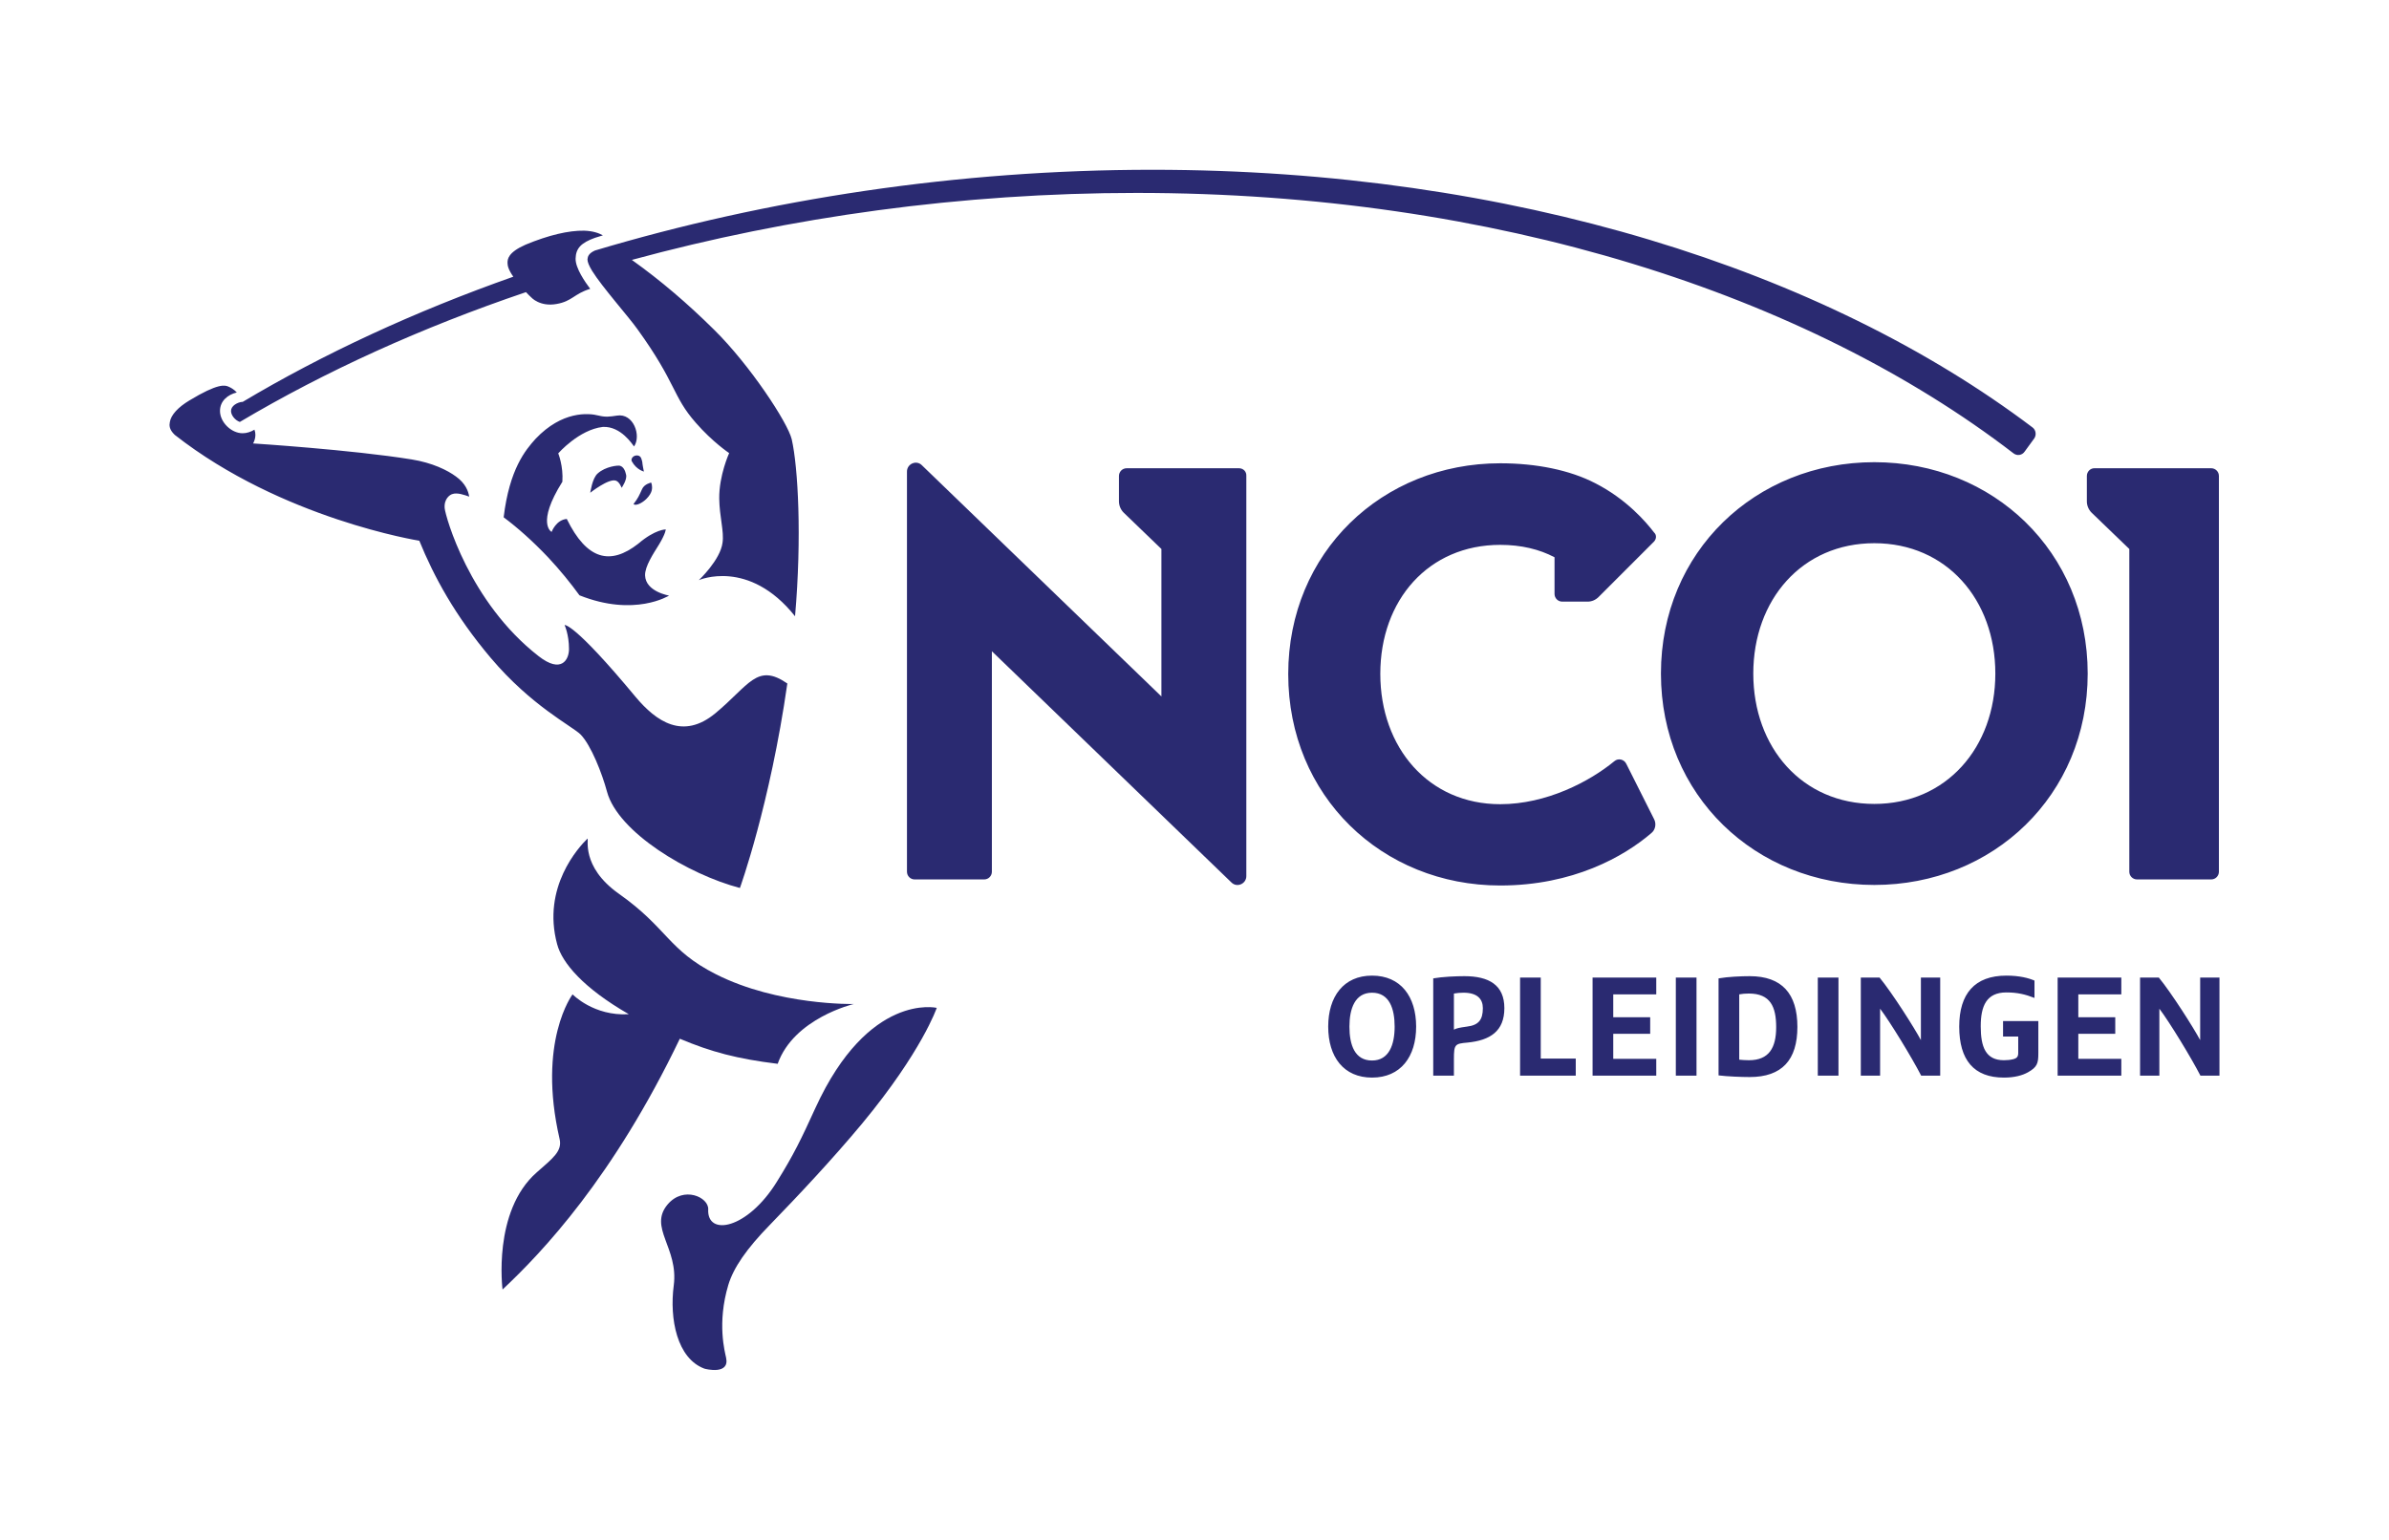 <?xml version="1.0" encoding="UTF-8" standalone="no"?>
<svg xmlns="http://www.w3.org/2000/svg" viewBox="0 0 866.6 558.8" class="c-logo__image" fill="#2a2a71">
  <path d="M497.7 391c-10.3 0-15.9-7.5-15.9-18.5 0-10.9 5.6-18.5 15.9-18.5 10.4 0 16 7.6 16 18.5s-5.6 18.5-16 18.5zm0-30.8c-6.2 0-8.2 5.8-8.2 12.3 0 6.6 1.9 12.3 8.2 12.3 6.2 0 8.2-5.8 8.2-12.3 0-6.5-1.9-12.3-8.2-12.3zM519.9 355c3.4-.6 8.3-.8 11.3-.8 8.9 0 14.5 3.2 14.5 11.6 0 8.4-5.2 11.7-13.4 12.5-4.5.4-4.9.6-4.9 6v6h-7.5V355zm7.5 18.6c1-.5 1.8-.7 4.7-1.1 4.2-.5 5.8-2.4 5.8-6.7 0-3.3-2-5.6-7-5.6-1.3 0-2.3.1-3.5.3v13.1zM551.4 354.7h7.5v29.4h12.7v6.2h-20.2v-35.6zM577.7 354.7h23.1v6.1h-15.6v8.3h13.4v6h-13.4v9.1h15.6v6.1h-23.1v-35.6zM607.9 354.7h7.5v35.6h-7.5v-35.6zM623.4 355c3.4-.6 8.3-.8 11.3-.8 11.7 0 17.3 6.4 17.3 18.4 0 12-5.6 18.2-17.3 18.2-3 0-8.1-.2-11.3-.6V355zm7.5 29.5c1.1.1 2.1.2 3.5.2 7.3 0 9.9-4.5 9.9-12 0-7.4-2.1-12.2-9.9-12.2-1.3 0-2.4.1-3.5.3v23.7zM659.4 354.7h7.5v35.6h-7.5v-35.6zM675 354.7h6.8c4.6 5.6 12.6 18.2 15 22.7v-22.7h7v35.6h-6.9c-3.4-6.6-11.2-19.4-14.9-24.3v24.3h-7v-35.6zM726.6 376.3v-5.8h12.8v11.7c0 3.6-.4 5-3.8 6.9-2 1.1-4.8 1.9-8.7 1.9-10.9 0-16.2-6.4-16.2-18.5 0-11.9 5.6-18.5 17.1-18.5 4.8 0 8.1.9 10.2 1.8v6.3c-3.3-1.3-6.2-2-10.2-2-7.2 0-9.3 4.9-9.3 12.3 0 7.5 1.8 12.3 8.4 12.3 1.2 0 2.3-.1 3.5-.4 1-.3 1.7-.7 1.7-2.2v-6h-5.5zM746.4 354.7h23.1v6.1h-15.6v8.3h13.4v6h-13.4v9.1h15.6v6.1h-23.1v-35.6zM776.3 354.7h6.8c4.6 5.6 12.6 18.2 15 22.7v-22.7h7v35.6h-6.9c-3.4-6.6-11.2-19.4-14.9-24.3v24.3h-7v-35.6zM599.9 196.6l-20 20c-1.1 1.1-2.5 1.7-4 1.7h-9.2c-1.6 0-2.8-1.3-2.8-2.8v-13.3c-5.5-2.9-12.1-4.5-19.7-4.5-26 0-43.5 20-43.5 46.8 0 26.8 17.5 47.3 43.5 47.3 16.8 0 32.4-8.2 41.4-15.6 1.4-1.2 3.5-.7 4.3.9l10.1 20.1c.9 1.7.5 3.9-1 5.1-9.9 8.5-28.4 19-54.8 19-42.9 0-76.9-32.5-76.9-76.7s34.1-76.5 76.9-76.5c13.2 0 25.3 2.5 34.4 7.2 11.4 5.8 18.5 14.1 21.4 17.9 1 .9.9 2.4-.1 3.4zm80 124.5c43.1 0 77.4-32.5 77.4-76.7s-34.3-76.7-77.4-76.7c-43.1 0-77.4 32.5-77.4 76.7s34.3 76.7 77.4 76.7zm0-29.4c-26.2 0-43.9-20.5-43.9-47.3 0-26.8 17.7-47.3 43.9-47.3s43.9 20.5 43.9 47.3c0 26.8-17.8 47.3-43.9 47.3zm77.1-119v9.2c0 1.5.6 3 1.7 4.1l13.7 13.2v117.1c0 1.6 1.3 2.8 2.8 2.8h26.9c1.6 0 2.8-1.3 2.8-2.8V172.7c0-1.6-1.3-2.8-2.8-2.8h-42.4c-1.4 0-2.7 1.2-2.7 2.8zm-307.6-2.8h-40.7c-1.6 0-2.8 1.3-2.8 2.8v9.2c0 1.5.6 3 1.7 4.1l13.7 13.2v53.5l-86.9-83.9c-2-2-5.4-.5-5.4 2.3v145.2c0 1.6 1.3 2.8 2.8 2.8H357c1.6 0 2.8-1.3 2.8-2.8v-80l86.9 83.9c2 2 5.4.5 5.4-2.3V172.7c.1-1.6-1.1-2.8-2.7-2.8z" class="st0"></path>
  <path d="M233.2 169.2c.2 1.4.4 1.9.4 1.9s-2.7-.6-4.4-3.7c-.3-.5-.1-1.5 1-2 .5-.2 1.9-.4 2.4.9.6 1.7.3 1.4.6 2.9zm-3.4 13.7c.8.8 3.2-.4 4.7-1.9 1.1-1.1 1.7-2.2 1.9-3 .4-1.7-.2-2.9-.2-2.9s-2.5.5-3.3 2.4c-1.1 2.4-1.4 3.2-3.1 5.4zm-6-32.1c-2.6.4-4.2.6-6.6 0-3.8-1-13.3-1.7-22.9 8.4-3.7 4.1-9.5 11-11.6 28.5 5.1 3.8 10.6 8.7 16.1 14.5 4.4 4.7 8.2 9.4 11.4 13.8 20 8 32.5.1 32.5.1s-8.5-1.4-8.7-7.3c-.1-3.3 3-7.9 5.1-11.3 2.4-4 2.4-5.4 2.4-5.4s-3.8-.1-10 5.2c-10.1 7.9-18.6 5.9-25.9-9-3.9.3-5.5 4.7-5.5 4.7s-5.7-2.9 3.9-18.2c.4-5.7-1.5-10.3-1.5-10.3s7.5-8.6 16.2-9.6c6.6-.3 10.8 6.5 11.3 7.1 2.7-3.9-.2-12.2-6.2-11.2zm-140-1.7c0 1.6 1.5 3.4 3.2 4 31-18.4 66-34.3 103.8-47.1.6.6 1.2 1.3 1.9 1.9 0 0 3.1 3.5 9.2 2.4 5.7-1 6.3-3.7 12.2-5.5-1.8-2.4-5.4-7.5-5.3-11 .1-3.7 2-5.7 7-7.5.7-.2 1.7-.5 2.9-.9-1.4-.8-3.6-1.6-6.8-1.7-5.6-.1-12.9 1.6-21.3 5.1-6.3 2.8-6.5 5.2-6.5 6.6 0 1.1.4 2.6 2.1 5-35.7 12.6-68.8 27.9-98.3 45.5v-.1c-1.9.2-4.1 1.5-4.1 3.3zm653.5 6c-75.4-57-188.9-93.5-319.3-93.5-70.6 0-139.7 10.6-202.2 29.3-2.2 1-2.6 2.1-2.7 3.2 0 1 .6 2.4 1.7 4.2 3.6 5.8 13.2 16.6 16.4 21.1 14.3 19.8 12.6 24.2 21.2 34 6.1 7 12.1 11 12.1 11s-3.7 8.1-3.6 16.5c.1 6.7 1.8 11.9 1.2 16-.8 6.3-8.6 13.6-8.6 13.6s18.1-8 34.9 13.1c2.5-28.6 1.1-54.1-1.2-64.2-1.4-6-15.2-27-28.2-39.8-9.6-9.5-19.3-17.8-29.8-25.3C286.5 78.7 348.8 70 412.3 70c130.1 0 243.2 36.9 318.1 94.5 1.3 1 3.1.7 4-.6l3.5-4.8c.9-1.3.6-3.1-.6-4zM282.1 386c5.9-16.6 27.6-21.7 27.6-21.7s-27.5.6-50-10.8c-17.4-8.8-17.5-16.7-35.2-29.2-14-9.9-10.8-20.3-11.4-20-3.1 3-16.6 17.6-11 38.3 1.8 6.8 9.5 15.9 26 25.4-12.7.8-20.4-7.2-20.4-7.2s-12.9 17-4.7 52.5c1 4.4-2.4 6.9-8.3 12.1-16.1 14.1-12.4 42.5-12.4 42.5 14.4-13.5 40.2-40.7 64.3-91 11.4 4.8 20.8 7.3 35.5 9.1zm13.7 16c-5.2 11.4-7.9 17-14 26.8-10.7 17.3-25.4 19.9-24.9 10 .2-4.4-8.9-8.6-14.7-1.8-7.1 8.4 4 15.7 2.2 29.4-1.6 12.2 1.2 26.5 11.1 30.2.6.2 9.2 2.3 7.9-3.9-.4-2-3.4-12.5.8-26.5 1.9-6.2 6.5-13 15.2-21.9 9.9-10.2 22.6-23.7 33.4-36.7 21.7-26.2 27-41.9 27-41.9s-24.7-5.8-44 36.3zm-85.2-135.5c3.8 3.9 7.8 14.1 9.6 20.8 4 14.7 29.5 30 48.2 34.9 0 0 10.9-30.1 17.2-74.2-11-7.6-13.8.6-26.1 10.8-11.7 9.7-21.4 3.1-29-6-22.5-27.1-25.7-26-25.7-26s1.6 3.4 1.6 8.7c0 3.9-2.8 9-11 2.6-25.2-19.6-33.8-50.7-34.1-53.7-.3-3.5 2-4.9 2.7-5.1 1.8-.7 4.5.3 6.2.9-.3-1.9-1.3-4.8-4.8-7.3-3.1-2.3-8.6-5-16.1-6.2-21.6-3.5-57.5-5.8-57.5-5.8s1.5-2.4.5-5c-1.3.8-2.8 1.3-4.3 1.3-4.1 0-8.2-4-8.2-8.1 0-3.6 2.8-5.9 6.1-6.7-1.1-1.2-2.3-1.8-3-2.1-1.3-.6-3.8-1.3-14.2 5-4 2.4-6.7 5.2-7.1 7.9-.2 1.1-.3 2.6 1.8 4.6 38.9 30.5 88.7 38.4 88.7 38.4 5.3 13 12.9 27.1 25.9 42.5 14.8 17.5 29.3 24.6 32.6 27.8zm14.3-97.5c-.7-.2-5.2.2-8.1 2.8-2 1.8-2.6 6.7-2.7 7 0 0 6.7-5.3 9.3-4.4 1.3.4 2.1 2.6 2.1 2.6s2.1-3 1.6-4.8c-.3-1.4-.9-2.8-2.2-3.2z" class="st0"></path>
</svg>
